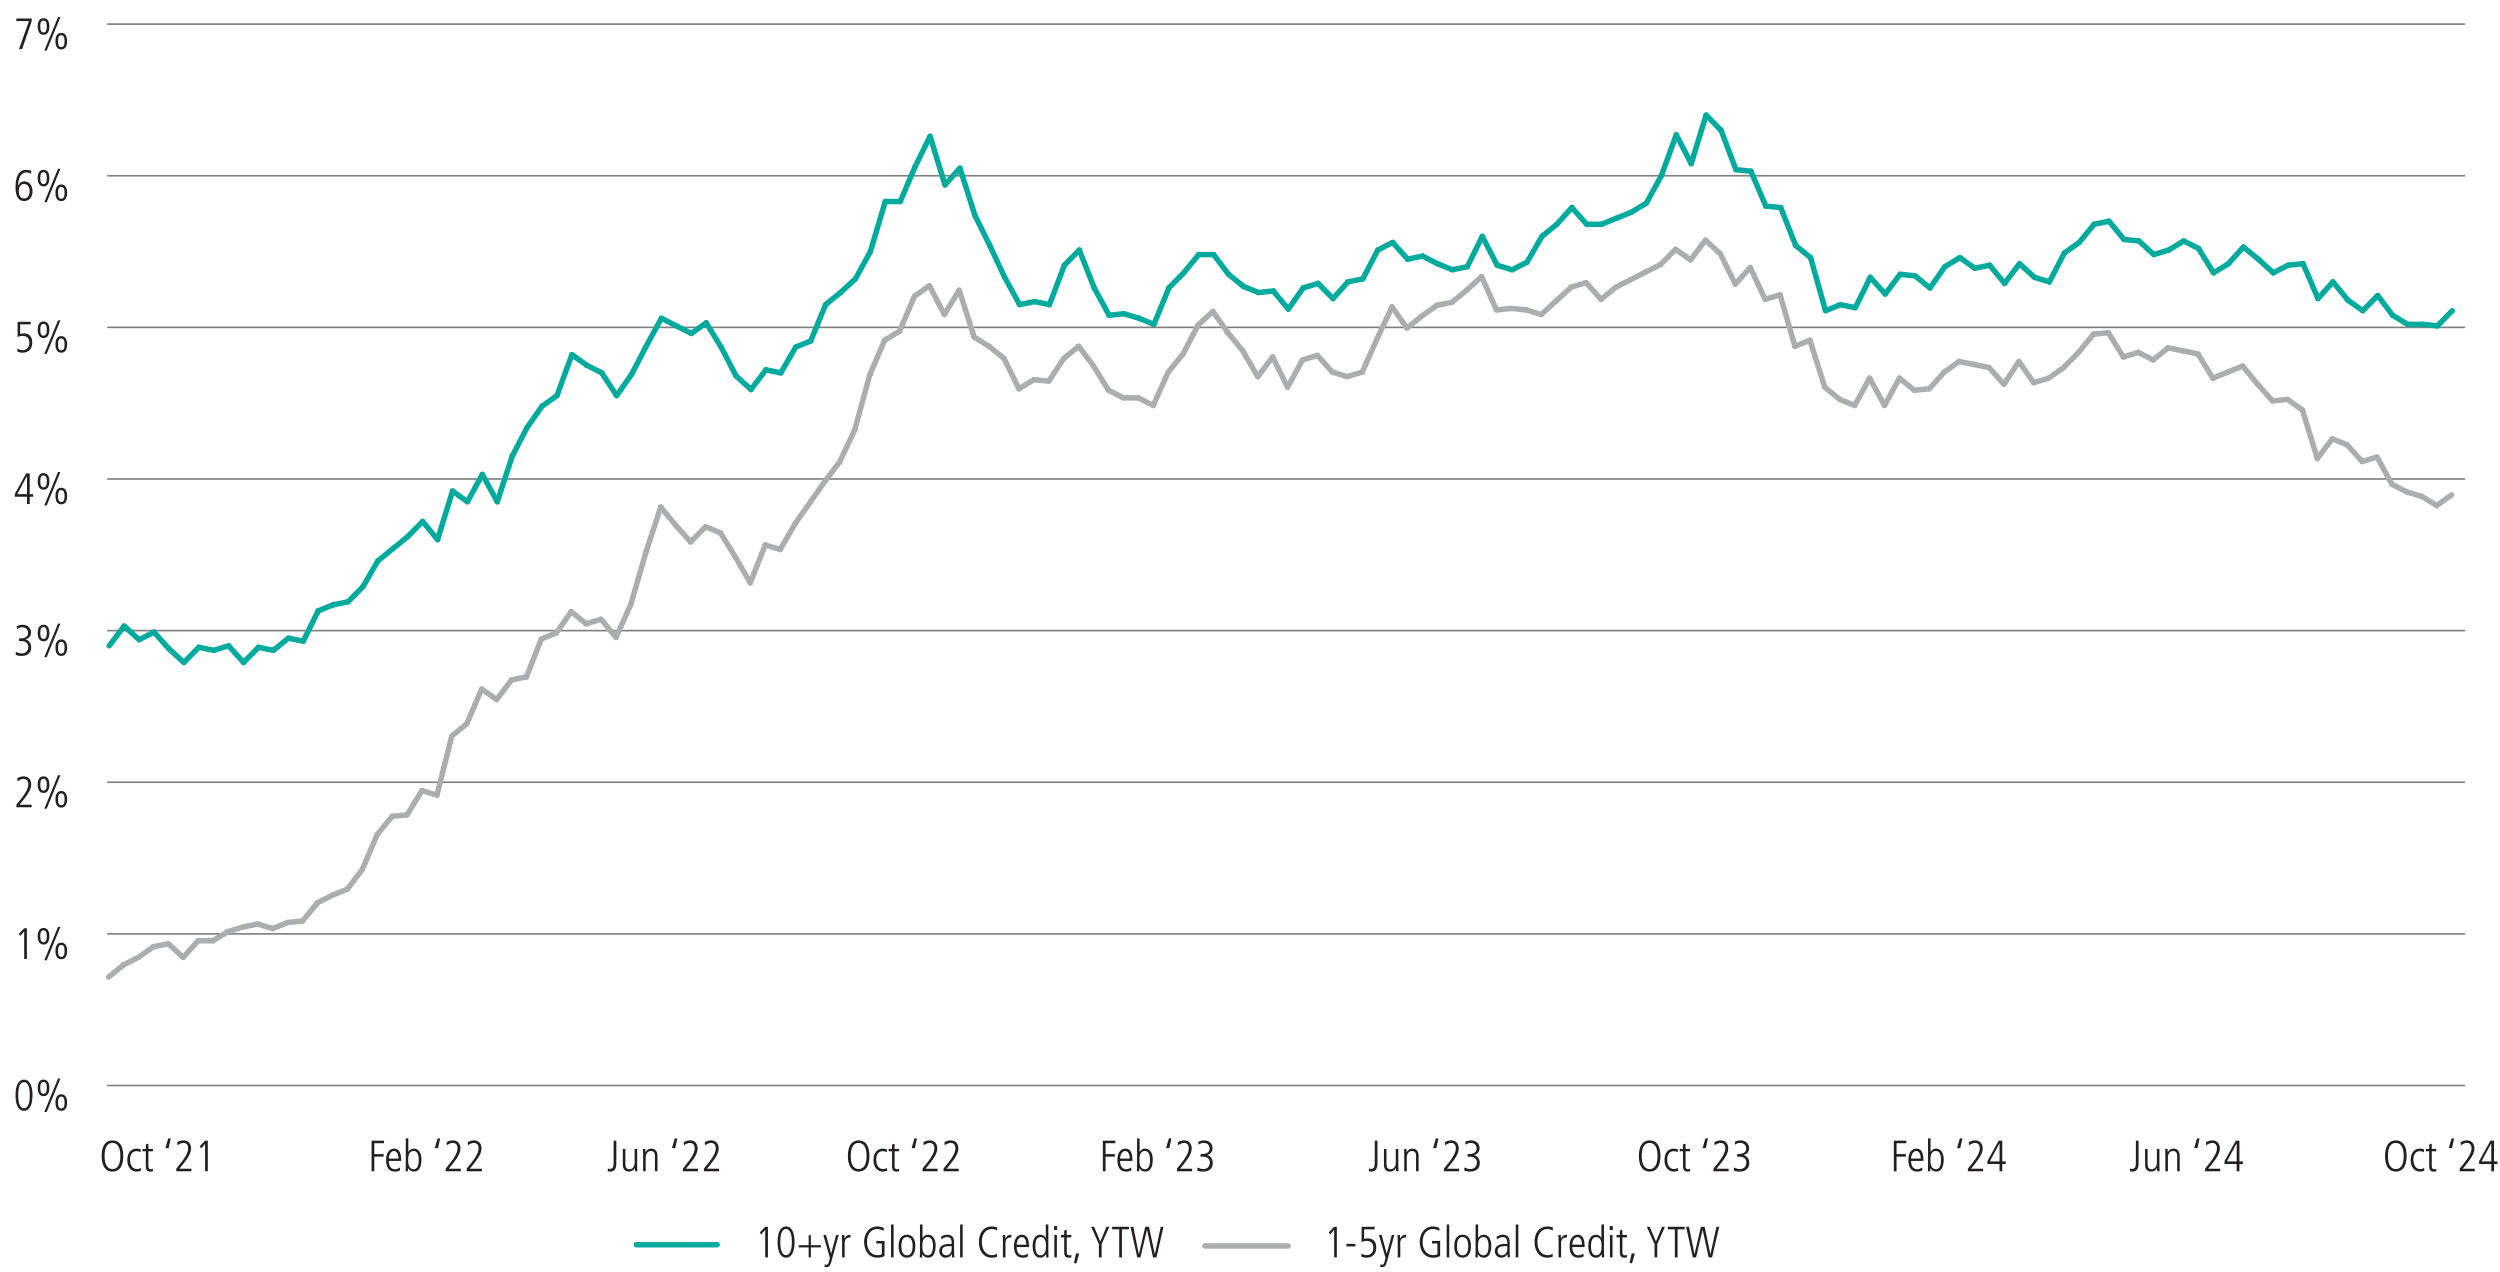 <?xml version="1.0" encoding="UTF-8"?>
<svg id="Right" xmlns="http://www.w3.org/2000/svg" version="1.1" viewBox="0 0 1140 580">
  <!-- Generator: Adobe Illustrator 29.0.0, SVG Export Plug-In . SVG Version: 2.1.0 Build 186)  -->
  <defs>
    <style>
      .st0 {
        stroke-width: .75px;
      }

      .st0, .st1, .st2, .st3, .st4 {
        stroke-miterlimit: 10;
      }

      .st0, .st1, .st3, .st4 {
        fill: none;
      }

      .st0, .st3 {
        stroke: gray;
      }

      .st1, .st2 {
        stroke: #00ab9d;
      }

      .st1, .st2, .st4 {
        stroke-linecap: round;
        stroke-width: 2.5px;
      }

      .st2 {
        fill: #00ab9d;
      }

      .st3 {
        stroke-width: .25px;
      }

      .st5 {
        fill: #231f20;
      }

      .st4 {
        stroke: #acadae;
      }
    </style>
  </defs>
  <line class="st3" x1="48.85" y1="494.99" x2="1124.1" y2="494.99"/>
  <g>
    <g>
      <g>
        <path class="st5" d="M7.07,499.42c0-4.42,1.38-7.12,3.88-7.12s3.88,2.72,3.88,7.12-1.38,7.12-3.88,7.12-3.88-2.72-3.88-7.12ZM13.59,499.42c0-3.92-.9-5.96-2.64-5.96s-2.64,1.98-2.64,5.96.96,5.96,2.64,5.96,2.64-2.02,2.64-5.96Z"/>
        <path class="st5" d="M17.19,496.08c0-2.4.92-3.78,2.66-3.78s2.66,1.32,2.66,3.78-.96,3.78-2.66,3.78-2.66-1.38-2.66-3.78ZM21.35,496.08c0-2-.56-2.7-1.5-2.7s-1.5.68-1.5,2.7.6,2.7,1.5,2.7,1.5-.62,1.5-2.7ZM20.21,507.06l6.26-15.28h1.08l-6.26,15.28h-1.08ZM25.29,502.76c0-2.46.96-3.78,2.66-3.78s2.66,1.38,2.66,3.78-.92,3.78-2.66,3.78-2.66-1.32-2.66-3.78ZM29.45,502.76c0-2.02-.58-2.7-1.52-2.7-.88,0-1.48.62-1.48,2.7s.56,2.7,1.5,2.7,1.5-.62,1.5-2.7Z"/>
      </g>
      <g>
        <path class="st5" d="M11.03,437.26v-12.56l-1.8,2.08-.68-.92,2.48-2.56h1.24v13.96h-1.24Z"/>
        <path class="st5" d="M17.19,426.94c0-2.4.92-3.78,2.66-3.78s2.66,1.32,2.66,3.78-.96,3.78-2.66,3.78-2.66-1.38-2.66-3.78ZM21.35,426.94c0-2-.56-2.7-1.5-2.7s-1.5.68-1.5,2.7.6,2.7,1.5,2.7,1.5-.62,1.5-2.7ZM20.21,437.92l6.26-15.28h1.08l-6.26,15.28h-1.08ZM25.29,433.62c0-2.46.96-3.78,2.66-3.78s2.66,1.38,2.66,3.78-.92,3.78-2.66,3.78-2.66-1.32-2.66-3.78ZM29.45,433.62c0-2.02-.58-2.7-1.52-2.7-.88,0-1.48.62-1.48,2.7s.56,2.7,1.5,2.7,1.5-.62,1.5-2.7Z"/>
      </g>
      <g>
        <path class="st5" d="M7.49,368.12v-1.22l2.16-2.68c1.98-2.46,3.26-4.76,3.26-6.54,0-1.6-.76-2.5-2.18-2.5-.86,0-1.92.48-2.66,1.1l-.18-1.38c.96-.62,1.92-.88,2.94-.88,2.1,0,3.4,1.5,3.4,3.66,0,1.76-.86,3.72-3.58,7.1l-1.76,2.18h5.52v1.16h-6.92Z"/>
        <path class="st5" d="M17.19,357.8c0-2.4.92-3.78,2.66-3.78s2.66,1.32,2.66,3.78-.96,3.78-2.66,3.78-2.66-1.38-2.66-3.78ZM21.35,357.8c0-2-.56-2.7-1.5-2.7s-1.5.68-1.5,2.7.6,2.7,1.5,2.7,1.5-.62,1.5-2.7ZM20.21,368.78l6.26-15.28h1.08l-6.26,15.28h-1.08ZM25.29,364.48c0-2.46.96-3.78,2.66-3.78s2.66,1.38,2.66,3.78-.92,3.78-2.66,3.78-2.66-1.32-2.66-3.78ZM29.45,364.48c0-2.02-.58-2.7-1.52-2.7-.88,0-1.48.62-1.48,2.7s.56,2.7,1.5,2.7,1.5-.62,1.5-2.7Z"/>
      </g>
      <g>
        <path class="st5" d="M7.23,297.2c.62.38,1.82.76,2.62.76,1.84,0,3.06-1.1,3.06-3,0-1.66-1.24-2.64-3.18-2.64h-1.06v-1.16c2.96,0,4.14-.9,4.14-2.6,0-1.42-.94-2.52-2.78-2.52-.78,0-1.56.28-2.3.82l-.1-1.32c.48-.32,1.78-.66,2.58-.66,2.42,0,3.92,1.54,3.92,3.56,0,1.52-.8,2.62-2.5,3.12v.04c1.46.28,2.6,1.7,2.6,3.52,0,2.56-1.58,4-4.52,4-.98,0-1.76-.14-2.58-.56l.1-1.36Z"/>
        <path class="st5" d="M17.19,288.66c0-2.4.92-3.78,2.66-3.78s2.66,1.32,2.66,3.78-.96,3.78-2.66,3.78-2.66-1.38-2.66-3.78ZM21.35,288.66c0-2-.56-2.7-1.5-2.7s-1.5.68-1.5,2.7.6,2.7,1.5,2.7,1.5-.62,1.5-2.7ZM20.21,299.64l6.26-15.28h1.08l-6.26,15.28h-1.08ZM25.29,295.34c0-2.46.96-3.78,2.66-3.78s2.66,1.38,2.66,3.78-.92,3.78-2.66,3.78-2.66-1.32-2.66-3.78ZM29.45,295.34c0-2.02-.58-2.7-1.52-2.7-.88,0-1.48.62-1.48,2.7s.56,2.7,1.5,2.7,1.5-.62,1.5-2.7Z"/>
      </g>
      <g>
        <path class="st5" d="M12.31,229.84v-3.34h-5.54v-1.26l5.14-9.36h1.64v9.46h1.58v1.16h-1.58v3.34h-1.24ZM12.31,217.11h-.04l-4.42,8.22h4.46v-8.22Z"/>
        <path class="st5" d="M17.19,219.51c0-2.4.92-3.78,2.66-3.78s2.66,1.32,2.66,3.78-.96,3.78-2.66,3.78-2.66-1.38-2.66-3.78ZM21.35,219.51c0-2-.56-2.7-1.5-2.7s-1.5.68-1.5,2.7.6,2.7,1.5,2.7,1.5-.62,1.5-2.7ZM20.21,230.5l6.26-15.28h1.08l-6.26,15.28h-1.08ZM25.29,226.2c0-2.46.96-3.78,2.66-3.78s2.66,1.38,2.66,3.78-.92,3.78-2.66,3.78-2.66-1.32-2.66-3.78ZM29.45,226.2c0-2.02-.58-2.7-1.52-2.7-.88,0-1.48.62-1.48,2.7s.56,2.7,1.5,2.7,1.5-.62,1.5-2.7Z"/>
      </g>
      <g>
        <path class="st5" d="M7.95,158.95c.74.48,1.6.72,2.4.72,1.9,0,3.04-1.34,3.04-3.42,0-1.9-1.04-3.08-3.04-3.08-.82,0-1.44.12-2.32.5v-6.94h5.94v1.16h-4.78v4.4c.38-.14.98-.28,1.54-.28,2.62,0,3.98,1.46,3.98,4.24s-1.62,4.58-4.42,4.58c-.86,0-1.48-.12-2.4-.54l.06-1.34Z"/>
        <path class="st5" d="M17.19,150.37c0-2.4.92-3.78,2.66-3.78s2.66,1.32,2.66,3.78-.96,3.78-2.66,3.78-2.66-1.38-2.66-3.78ZM21.35,150.37c0-2-.56-2.7-1.5-2.7s-1.5.68-1.5,2.7.6,2.7,1.5,2.7,1.5-.62,1.5-2.7ZM20.21,161.35l6.26-15.28h1.08l-6.26,15.28h-1.08ZM25.29,157.05c0-2.46.96-3.78,2.66-3.78s2.66,1.38,2.66,3.78-.92,3.78-2.66,3.78-2.66-1.32-2.66-3.78ZM29.45,157.05c0-2.02-.58-2.7-1.52-2.7-.88,0-1.48.62-1.48,2.7s.56,2.7,1.5,2.7,1.5-.62,1.5-2.7Z"/>
      </g>
      <g>
        <path class="st5" d="M8.27,84.67c.5-1.18,1.6-1.96,2.9-1.96,2.36,0,3.66,2.12,3.66,4.58s-1.4,4.4-3.88,4.4-3.88-2.2-3.88-6.2c0-5.44,1.74-8.04,4.88-8.04.74,0,1.6.16,2.3.38l-.1,1.4c-.9-.5-1.42-.62-2.08-.62-2.34,0-3.7,2.24-3.84,6.06h.04ZM13.51,87.11c0-1.66-.88-3.24-2.56-3.24-1.36,0-2.4,1.28-2.4,3.26,0,2.18.98,3.4,2.4,3.4,1.5,0,2.56-1.24,2.56-3.42Z"/>
        <path class="st5" d="M17.19,81.23c0-2.4.92-3.78,2.66-3.78s2.66,1.32,2.66,3.78-.96,3.78-2.66,3.78-2.66-1.38-2.66-3.78ZM21.35,81.23c0-2-.56-2.7-1.5-2.7s-1.5.68-1.5,2.7.6,2.7,1.5,2.7,1.5-.62,1.5-2.7ZM20.21,92.21l6.26-15.28h1.08l-6.26,15.28h-1.08ZM25.29,87.91c0-2.46.96-3.78,2.66-3.78s2.66,1.38,2.66,3.78-.92,3.78-2.66,3.78-2.66-1.32-2.66-3.78ZM29.45,87.91c0-2.02-.58-2.7-1.52-2.7-.88,0-1.48.62-1.48,2.7s.56,2.7,1.5,2.7,1.5-.62,1.5-2.7Z"/>
      </g>
      <g>
        <path class="st5" d="M8.67,22.41l4.54-12.8h-5.76v-1.16h7v1.22l-4.38,12.74h-1.4Z"/>
        <path class="st5" d="M17.19,12.09c0-2.4.92-3.78,2.66-3.78s2.66,1.32,2.66,3.78-.96,3.78-2.66,3.78-2.66-1.38-2.66-3.78ZM21.35,12.09c0-2-.56-2.7-1.5-2.7s-1.5.68-1.5,2.7.6,2.7,1.5,2.7,1.5-.62,1.5-2.7ZM20.21,23.07l6.26-15.28h1.08l-6.26,15.28h-1.08ZM25.29,18.77c0-2.46.96-3.78,2.66-3.78s2.66,1.38,2.66,3.78-.92,3.78-2.66,3.78-2.66-1.32-2.66-3.78ZM29.45,18.77c0-2.02-.58-2.7-1.52-2.7-.88,0-1.48.62-1.48,2.7s.56,2.7,1.5,2.7,1.5-.62,1.5-2.7Z"/>
      </g>
    </g>
    <g>
      <line class="st0" x1="48.85" y1="494.99" x2="1124.1" y2="494.99"/>
      <line class="st0" x1="48.85" y1="425.85" x2="1124.1" y2="425.85"/>
      <line class="st0" x1="48.85" y1="356.7" x2="1124.1" y2="356.7"/>
      <line class="st0" x1="48.85" y1="287.56" x2="1124.1" y2="287.56"/>
      <line class="st0" x1="48.85" y1="218.42" x2="1124.1" y2="218.42"/>
      <line class="st0" x1="48.85" y1="149.28" x2="1124.1" y2="149.28"/>
      <line class="st0" x1="48.85" y1="80.14" x2="1124.1" y2="80.14"/>
      <line class="st0" x1="48.85" y1="11" x2="1124.1" y2="11"/>
    </g>
  </g>
  <g>
    <g>
      <line class="st4" x1="549.41" y1="568.14" x2="587.42" y2="568.14"/>
      <g>
        <line class="st4" x1="56.31" y1="440.02" x2="49.51" y2="445.55"/>
        <line class="st4" x1="63.12" y1="436.56" x2="56.31" y2="440.02"/>
        <line class="st4" x1="69.93" y1="431.72" x2="63.12" y2="436.56"/>
        <line class="st4" x1="76.73" y1="430.34" x2="69.93" y2="431.72"/>
        <line class="st4" x1="83.54" y1="436.56" x2="76.73" y2="430.34"/>
        <line class="st4" x1="90.34" y1="428.96" x2="83.54" y2="436.56"/>
        <line class="st4" x1="97.15" y1="428.96" x2="90.34" y2="428.96"/>
        <line class="st4" x1="103.95" y1="424.81" x2="97.15" y2="428.96"/>
        <line class="st4" x1="110.76" y1="422.73" x2="103.95" y2="424.81"/>
        <line class="st4" x1="117.56" y1="421.35" x2="110.76" y2="422.73"/>
        <line class="st4" x1="124.37" y1="423.42" x2="117.56" y2="421.35"/>
        <line class="st4" x1="131.17" y1="420.66" x2="124.37" y2="423.42"/>
        <line class="st4" x1="137.98" y1="419.97" x2="131.17" y2="420.66"/>
        <line class="st4" x1="144.78" y1="411.67" x2="137.98" y2="419.97"/>
        <line class="st4" x1="151.59" y1="408.21" x2="144.78" y2="411.67"/>
        <line class="st4" x1="158.4" y1="405.45" x2="151.59" y2="408.21"/>
        <line class="st4" x1="165.2" y1="396.46" x2="158.4" y2="405.45"/>
        <line class="st4" x1="172.01" y1="380.56" x2="165.2" y2="396.46"/>
        <line class="st4" x1="178.81" y1="372.26" x2="172.01" y2="380.56"/>
        <line class="st4" x1="185.62" y1="371.57" x2="178.81" y2="372.26"/>
        <line class="st4" x1="192.42" y1="360.51" x2="185.62" y2="371.57"/>
        <line class="st4" x1="199.23" y1="362.58" x2="192.42" y2="360.51"/>
        <line class="st4" x1="206.03" y1="335.62" x2="199.23" y2="362.58"/>
        <line class="st4" x1="212.84" y1="330.08" x2="206.03" y2="335.62"/>
        <line class="st4" x1="219.64" y1="314.18" x2="212.84" y2="330.08"/>
        <line class="st4" x1="226.45" y1="319.02" x2="219.64" y2="314.18"/>
        <line class="st4" x1="233.25" y1="310.03" x2="226.45" y2="319.02"/>
        <line class="st4" x1="240.06" y1="308.65" x2="233.25" y2="310.03"/>
        <line class="st4" x1="246.86" y1="291.36" x2="240.06" y2="308.65"/>
        <line class="st4" x1="253.67" y1="288.6" x2="246.86" y2="291.36"/>
        <line class="st4" x1="260.48" y1="278.92" x2="253.67" y2="288.6"/>
        <line class="st4" x1="267.28" y1="284.45" x2="260.48" y2="278.92"/>
        <line class="st4" x1="274.09" y1="282.38" x2="267.28" y2="284.45"/>
        <line class="st4" x1="280.89" y1="290.67" x2="274.09" y2="282.38"/>
        <line class="st4" x1="287.7" y1="275.46" x2="280.89" y2="290.67"/>
        <line class="st4" x1="294.5" y1="251.95" x2="287.7" y2="275.46"/>
        <line class="st4" x1="301.31" y1="231.21" x2="294.5" y2="251.95"/>
        <line class="st4" x1="308.11" y1="239.51" x2="301.31" y2="231.21"/>
        <line class="st4" x1="314.92" y1="247.11" x2="308.11" y2="239.51"/>
        <line class="st4" x1="321.72" y1="240.2" x2="314.92" y2="247.11"/>
        <line class="st4" x1="328.53" y1="242.97" x2="321.72" y2="240.2"/>
        <line class="st4" x1="335.33" y1="254.03" x2="328.53" y2="242.97"/>
        <line class="st4" x1="342.14" y1="265.78" x2="335.33" y2="254.03"/>
        <line class="st4" x1="348.94" y1="248.5" x2="342.14" y2="265.78"/>
        <line class="st4" x1="355.75" y1="250.57" x2="348.94" y2="248.5"/>
        <line class="st4" x1="362.56" y1="238.82" x2="355.75" y2="250.57"/>
        <line class="st4" x1="369.36" y1="229.14" x2="362.56" y2="238.82"/>
        <line class="st4" x1="376.17" y1="219.46" x2="369.36" y2="229.14"/>
        <line class="st4" x1="382.97" y1="210.47" x2="376.17" y2="219.46"/>
        <line class="st4" x1="389.78" y1="195.95" x2="382.97" y2="210.47"/>
        <line class="st4" x1="396.58" y1="171.06" x2="389.78" y2="195.95"/>
        <line class="st4" x1="403.39" y1="155.16" x2="396.58" y2="171.06"/>
        <line class="st4" x1="410.19" y1="151.01" x2="403.39" y2="155.16"/>
        <line class="st4" x1="417" y1="135.1" x2="410.19" y2="151.01"/>
        <line class="st4" x1="423.8" y1="130.26" x2="417" y2="135.1"/>
        <line class="st4" x1="430.61" y1="143.4" x2="423.8" y2="130.26"/>
        <line class="st4" x1="437.41" y1="132.34" x2="430.61" y2="143.4"/>
        <line class="st4" x1="444.22" y1="153.77" x2="437.41" y2="132.34"/>
        <line class="st4" x1="451.02" y1="157.92" x2="444.22" y2="153.77"/>
        <line class="st4" x1="457.83" y1="163.45" x2="451.02" y2="157.92"/>
        <line class="st4" x1="464.64" y1="177.28" x2="457.83" y2="163.45"/>
        <line class="st4" x1="471.44" y1="173.13" x2="464.64" y2="177.28"/>
        <line class="st4" x1="478.25" y1="173.82" x2="471.44" y2="173.13"/>
        <line class="st4" x1="485.05" y1="163.45" x2="478.25" y2="173.82"/>
        <line class="st4" x1="491.86" y1="157.92" x2="485.05" y2="163.45"/>
        <line class="st4" x1="498.66" y1="166.91" x2="491.86" y2="157.92"/>
        <line class="st4" x1="505.47" y1="177.97" x2="498.66" y2="166.91"/>
        <line class="st4" x1="512.27" y1="181.43" x2="505.47" y2="177.97"/>
        <line class="st4" x1="519.08" y1="181.43" x2="512.27" y2="181.43"/>
        <line class="st4" x1="525.88" y1="184.89" x2="519.08" y2="181.43"/>
        <line class="st4" x1="532.69" y1="169.68" x2="525.88" y2="184.89"/>
        <line class="st4" x1="539.49" y1="161.38" x2="532.69" y2="169.68"/>
        <line class="st4" x1="546.3" y1="148.24" x2="539.49" y2="161.38"/>
        <line class="st4" x1="553.1" y1="142.02" x2="546.3" y2="148.24"/>
        <line class="st4" x1="559.91" y1="151.7" x2="553.1" y2="142.02"/>
        <line class="st4" x1="566.72" y1="160" x2="559.91" y2="151.7"/>
        <line class="st4" x1="573.52" y1="171.75" x2="566.72" y2="160"/>
        <line class="st4" x1="580.33" y1="162.76" x2="573.52" y2="171.75"/>
        <line class="st4" x1="587.13" y1="176.59" x2="580.33" y2="162.76"/>
        <line class="st4" x1="593.94" y1="164.14" x2="587.13" y2="176.59"/>
        <line class="st4" x1="600.74" y1="162.07" x2="593.94" y2="164.14"/>
        <line class="st4" x1="607.55" y1="169.68" x2="600.74" y2="162.07"/>
        <line class="st4" x1="614.35" y1="171.75" x2="607.55" y2="169.68"/>
        <line class="st4" x1="621.16" y1="169.68" x2="614.35" y2="171.75"/>
        <line class="st4" x1="627.96" y1="154.46" x2="621.16" y2="169.68"/>
        <line class="st4" x1="634.77" y1="139.94" x2="627.96" y2="154.46"/>
        <line class="st4" x1="641.57" y1="149.62" x2="634.77" y2="139.94"/>
        <line class="st4" x1="648.38" y1="144.09" x2="641.57" y2="149.62"/>
        <line class="st4" x1="655.18" y1="139.25" x2="648.38" y2="144.09"/>
        <line class="st4" x1="661.99" y1="137.87" x2="655.18" y2="139.25"/>
        <line class="st4" x1="668.8" y1="132.34" x2="661.99" y2="137.87"/>
        <line class="st4" x1="675.6" y1="126.12" x2="668.8" y2="132.34"/>
        <line class="st4" x1="682.41" y1="141.33" x2="675.6" y2="126.12"/>
        <line class="st4" x1="689.21" y1="140.64" x2="682.41" y2="141.33"/>
        <line class="st4" x1="696.02" y1="141.33" x2="689.21" y2="140.64"/>
        <line class="st4" x1="702.82" y1="143.4" x2="696.02" y2="141.33"/>
        <line class="st4" x1="709.63" y1="137.18" x2="702.82" y2="143.4"/>
        <line class="st4" x1="716.43" y1="130.96" x2="709.63" y2="137.18"/>
        <line class="st4" x1="723.24" y1="128.88" x2="716.43" y2="130.96"/>
        <line class="st4" x1="730.04" y1="136.49" x2="723.24" y2="128.88"/>
        <line class="st4" x1="736.85" y1="130.96" x2="730.04" y2="136.49"/>
        <line class="st4" x1="743.65" y1="127.5" x2="736.85" y2="130.96"/>
        <line class="st4" x1="750.46" y1="124.04" x2="743.65" y2="127.5"/>
        <line class="st4" x1="757.26" y1="120.58" x2="750.46" y2="124.04"/>
        <line class="st4" x1="764.07" y1="113.67" x2="757.26" y2="120.58"/>
        <line class="st4" x1="770.88" y1="118.51" x2="764.07" y2="113.67"/>
        <line class="st4" x1="777.68" y1="109.52" x2="770.88" y2="118.51"/>
        <line class="st4" x1="784.49" y1="115.74" x2="777.68" y2="109.52"/>
        <line class="st4" x1="791.29" y1="129.57" x2="784.49" y2="115.74"/>
        <line class="st4" x1="798.1" y1="121.97" x2="791.29" y2="129.57"/>
        <line class="st4" x1="804.9" y1="136.49" x2="798.1" y2="121.97"/>
        <line class="st4" x1="811.71" y1="134.41" x2="804.9" y2="136.49"/>
        <line class="st4" x1="818.51" y1="157.92" x2="811.71" y2="134.41"/>
        <line class="st4" x1="825.32" y1="155.16" x2="818.51" y2="157.92"/>
        <line class="st4" x1="832.12" y1="176.59" x2="825.32" y2="155.16"/>
        <line class="st4" x1="838.93" y1="182.12" x2="832.12" y2="176.59"/>
        <line class="st4" x1="845.73" y1="184.89" x2="838.93" y2="182.12"/>
        <line class="st4" x1="852.54" y1="172.44" x2="845.73" y2="184.89"/>
        <line class="st4" x1="859.34" y1="184.89" x2="852.54" y2="172.44"/>
        <line class="st4" x1="866.15" y1="172.44" x2="859.34" y2="184.89"/>
        <line class="st4" x1="872.96" y1="177.97" x2="866.15" y2="172.44"/>
        <line class="st4" x1="879.76" y1="177.28" x2="872.96" y2="177.97"/>
        <line class="st4" x1="886.57" y1="169.68" x2="879.76" y2="177.28"/>
        <line class="st4" x1="893.37" y1="164.84" x2="886.57" y2="169.68"/>
        <line class="st4" x1="900.18" y1="166.22" x2="893.37" y2="164.84"/>
        <line class="st4" x1="906.98" y1="167.6" x2="900.18" y2="166.22"/>
        <line class="st4" x1="913.79" y1="175.21" x2="906.98" y2="167.6"/>
        <line class="st4" x1="920.59" y1="164.84" x2="913.79" y2="175.21"/>
        <line class="st4" x1="927.4" y1="174.51" x2="920.59" y2="164.84"/>
        <line class="st4" x1="934.2" y1="172.44" x2="927.4" y2="174.51"/>
        <line class="st4" x1="941.01" y1="167.6" x2="934.2" y2="172.44"/>
        <line class="st4" x1="947.81" y1="160.69" x2="941.01" y2="167.6"/>
        <line class="st4" x1="954.62" y1="152.39" x2="947.81" y2="160.69"/>
        <line class="st4" x1="961.42" y1="151.7" x2="954.62" y2="152.39"/>
        <line class="st4" x1="968.23" y1="162.76" x2="961.42" y2="151.7"/>
        <line class="st4" x1="975.04" y1="160.69" x2="968.23" y2="162.76"/>
        <line class="st4" x1="981.84" y1="164.14" x2="975.04" y2="160.69"/>
        <line class="st4" x1="988.65" y1="158.61" x2="981.84" y2="164.14"/>
        <line class="st4" x1="995.45" y1="160" x2="988.65" y2="158.61"/>
        <line class="st4" x1="1002.26" y1="161.38" x2="995.45" y2="160"/>
        <line class="st4" x1="1009.06" y1="172.44" x2="1002.26" y2="161.38"/>
        <line class="st4" x1="1015.87" y1="169.68" x2="1009.06" y2="172.44"/>
        <line class="st4" x1="1022.67" y1="166.91" x2="1015.87" y2="169.68"/>
        <line class="st4" x1="1029.48" y1="175.21" x2="1022.67" y2="166.91"/>
        <line class="st4" x1="1036.28" y1="182.81" x2="1029.48" y2="175.21"/>
        <line class="st4" x1="1043.09" y1="182.12" x2="1036.28" y2="182.81"/>
        <line class="st4" x1="1049.89" y1="186.96" x2="1043.09" y2="182.12"/>
        <line class="st4" x1="1056.7" y1="209.09" x2="1049.89" y2="186.96"/>
        <line class="st4" x1="1063.5" y1="200.1" x2="1056.7" y2="209.09"/>
        <line class="st4" x1="1070.31" y1="202.86" x2="1063.5" y2="200.1"/>
        <line class="st4" x1="1077.12" y1="210.47" x2="1070.31" y2="202.86"/>
        <line class="st4" x1="1083.92" y1="208.39" x2="1077.12" y2="210.47"/>
        <line class="st4" x1="1090.73" y1="220.84" x2="1083.92" y2="208.39"/>
        <line class="st4" x1="1097.53" y1="224.3" x2="1090.73" y2="220.84"/>
        <line class="st4" x1="1104.34" y1="226.37" x2="1097.53" y2="224.3"/>
        <line class="st4" x1="1111.14" y1="230.52" x2="1104.34" y2="226.37"/>
        <line class="st4" x1="1117.95" y1="225.68" x2="1111.14" y2="230.52"/>
      </g>
    </g>
    <g>
      <line class="st2" x1="290.2" y1="567.58" x2="326.99" y2="567.58"/>
      <g>
        <line class="st1" x1="56.62" y1="285.49" x2="49.81" y2="294.48"/>
        <line class="st1" x1="63.43" y1="291.71" x2="56.62" y2="285.49"/>
        <line class="st1" x1="70.23" y1="288.25" x2="63.43" y2="291.71"/>
        <line class="st1" x1="77.04" y1="295.86" x2="70.23" y2="288.25"/>
        <line class="st1" x1="83.84" y1="302.08" x2="77.04" y2="295.86"/>
        <line class="st1" x1="90.65" y1="295.17" x2="83.84" y2="302.08"/>
        <line class="st1" x1="97.45" y1="296.55" x2="90.65" y2="295.17"/>
        <line class="st1" x1="104.26" y1="294.48" x2="97.45" y2="296.55"/>
        <line class="st1" x1="111.06" y1="302.08" x2="104.26" y2="294.48"/>
        <line class="st1" x1="117.87" y1="295.17" x2="111.06" y2="302.08"/>
        <line class="st1" x1="124.67" y1="296.55" x2="117.87" y2="295.17"/>
        <line class="st1" x1="131.48" y1="291.02" x2="124.67" y2="296.55"/>
        <line class="st1" x1="138.28" y1="292.4" x2="131.48" y2="291.02"/>
        <line class="st1" x1="145.09" y1="278.57" x2="138.28" y2="292.4"/>
        <line class="st1" x1="151.89" y1="275.81" x2="145.09" y2="278.57"/>
        <line class="st1" x1="158.7" y1="274.43" x2="151.89" y2="275.81"/>
        <line class="st1" x1="165.51" y1="267.51" x2="158.7" y2="274.43"/>
        <line class="st1" x1="172.31" y1="255.76" x2="165.51" y2="267.51"/>
        <line class="st1" x1="179.12" y1="250.23" x2="172.31" y2="255.76"/>
        <line class="st1" x1="185.92" y1="244.7" x2="179.12" y2="250.23"/>
        <line class="st1" x1="192.73" y1="237.78" x2="185.92" y2="244.7"/>
        <line class="st1" x1="199.53" y1="246.08" x2="192.73" y2="237.78"/>
        <line class="st1" x1="206.34" y1="223.95" x2="199.53" y2="246.08"/>
        <line class="st1" x1="213.14" y1="228.79" x2="206.34" y2="223.95"/>
        <line class="st1" x1="219.95" y1="216.35" x2="213.14" y2="228.79"/>
        <line class="st1" x1="226.75" y1="228.79" x2="219.95" y2="216.35"/>
        <line class="st1" x1="233.56" y1="208.05" x2="226.75" y2="228.79"/>
        <line class="st1" x1="240.36" y1="194.91" x2="233.56" y2="208.05"/>
        <line class="st1" x1="247.17" y1="185.23" x2="240.36" y2="194.91"/>
        <line class="st1" x1="253.97" y1="180.39" x2="247.17" y2="185.23"/>
        <line class="st1" x1="260.78" y1="161.73" x2="253.97" y2="180.39"/>
        <line class="st1" x1="267.59" y1="166.57" x2="260.78" y2="161.73"/>
        <line class="st1" x1="274.39" y1="170.02" x2="267.59" y2="166.57"/>
        <line class="st1" x1="281.2" y1="180.39" x2="274.39" y2="170.02"/>
        <line class="st1" x1="288" y1="170.71" x2="281.2" y2="180.39"/>
        <line class="st1" x1="294.81" y1="157.58" x2="288" y2="170.71"/>
        <line class="st1" x1="301.61" y1="145.13" x2="294.81" y2="157.58"/>
        <line class="st1" x1="308.42" y1="148.59" x2="301.61" y2="145.13"/>
        <line class="st1" x1="315.22" y1="152.05" x2="308.42" y2="148.59"/>
        <line class="st1" x1="322.03" y1="147.21" x2="315.22" y2="152.05"/>
        <line class="st1" x1="328.83" y1="158.27" x2="322.03" y2="147.21"/>
        <line class="st1" x1="335.64" y1="171.41" x2="328.83" y2="158.27"/>
        <line class="st1" x1="342.44" y1="177.63" x2="335.64" y2="171.41"/>
        <line class="st1" x1="349.25" y1="168.64" x2="342.44" y2="177.63"/>
        <line class="st1" x1="356.05" y1="170.02" x2="349.25" y2="168.64"/>
        <line class="st1" x1="362.86" y1="158.27" x2="356.05" y2="170.02"/>
        <line class="st1" x1="369.67" y1="155.5" x2="362.86" y2="158.27"/>
        <line class="st1" x1="376.47" y1="138.91" x2="369.67" y2="155.5"/>
        <line class="st1" x1="383.28" y1="133.38" x2="376.47" y2="138.91"/>
        <line class="st1" x1="390.08" y1="127.15" x2="383.28" y2="133.38"/>
        <line class="st1" x1="396.89" y1="114.71" x2="390.08" y2="127.15"/>
        <line class="st1" x1="403.69" y1="91.89" x2="396.89" y2="114.71"/>
        <line class="st1" x1="410.5" y1="91.89" x2="403.69" y2="91.89"/>
        <line class="st1" x1="417.3" y1="75.99" x2="410.5" y2="91.89"/>
        <line class="st1" x1="424.11" y1="62.16" x2="417.3" y2="75.99"/>
        <line class="st1" x1="430.91" y1="84.29" x2="424.11" y2="62.16"/>
        <line class="st1" x1="437.72" y1="76.68" x2="430.91" y2="84.29"/>
        <line class="st1" x1="444.52" y1="98.11" x2="437.72" y2="76.68"/>
        <line class="st1" x1="451.33" y1="111.94" x2="444.52" y2="98.11"/>
        <line class="st1" x1="458.13" y1="126.46" x2="451.33" y2="111.94"/>
        <line class="st1" x1="464.94" y1="138.91" x2="458.13" y2="126.46"/>
        <line class="st1" x1="471.75" y1="137.53" x2="464.94" y2="138.91"/>
        <line class="st1" x1="478.55" y1="138.91" x2="471.75" y2="137.53"/>
        <line class="st1" x1="485.36" y1="120.93" x2="478.55" y2="138.91"/>
        <line class="st1" x1="492.16" y1="114.02" x2="485.36" y2="120.93"/>
        <line class="st1" x1="498.97" y1="131.3" x2="492.16" y2="114.02"/>
        <line class="st1" x1="505.77" y1="143.75" x2="498.97" y2="131.3"/>
        <line class="st1" x1="512.58" y1="143.06" x2="505.77" y2="143.75"/>
        <line class="st1" x1="519.38" y1="145.13" x2="512.58" y2="143.06"/>
        <line class="st1" x1="526.19" y1="147.9" x2="519.38" y2="145.13"/>
        <line class="st1" x1="532.99" y1="131.3" x2="526.19" y2="147.9"/>
        <line class="st1" x1="539.8" y1="124.39" x2="532.99" y2="131.3"/>
        <line class="st1" x1="546.6" y1="116.09" x2="539.8" y2="124.39"/>
        <line class="st1" x1="553.41" y1="116.09" x2="546.6" y2="116.09"/>
        <line class="st1" x1="560.21" y1="125.08" x2="553.41" y2="116.09"/>
        <line class="st1" x1="567.02" y1="130.61" x2="560.21" y2="125.08"/>
        <line class="st1" x1="573.83" y1="133.38" x2="567.02" y2="130.61"/>
        <line class="st1" x1="580.63" y1="132.69" x2="573.83" y2="133.38"/>
        <line class="st1" x1="587.44" y1="140.98" x2="580.63" y2="132.69"/>
        <line class="st1" x1="594.24" y1="131.3" x2="587.44" y2="140.98"/>
        <line class="st1" x1="601.05" y1="129.23" x2="594.24" y2="131.3"/>
        <line class="st1" x1="607.85" y1="136.14" x2="601.05" y2="129.23"/>
        <line class="st1" x1="614.66" y1="128.54" x2="607.85" y2="136.14"/>
        <line class="st1" x1="621.46" y1="127.15" x2="614.66" y2="128.54"/>
        <line class="st1" x1="628.27" y1="114.02" x2="621.46" y2="127.15"/>
        <line class="st1" x1="635.07" y1="110.56" x2="628.27" y2="114.02"/>
        <line class="st1" x1="641.88" y1="118.17" x2="635.07" y2="110.56"/>
        <line class="st1" x1="648.68" y1="116.78" x2="641.88" y2="118.17"/>
        <line class="st1" x1="655.49" y1="120.24" x2="648.68" y2="116.78"/>
        <line class="st1" x1="662.29" y1="123.01" x2="655.49" y2="120.24"/>
        <line class="st1" x1="669.1" y1="121.62" x2="662.29" y2="123.01"/>
        <line class="st1" x1="675.91" y1="107.79" x2="669.1" y2="121.62"/>
        <line class="st1" x1="682.71" y1="120.93" x2="675.91" y2="107.79"/>
        <line class="st1" x1="689.52" y1="123.01" x2="682.71" y2="120.93"/>
        <line class="st1" x1="696.32" y1="119.55" x2="689.52" y2="123.01"/>
        <line class="st1" x1="703.13" y1="107.79" x2="696.32" y2="119.55"/>
        <line class="st1" x1="709.93" y1="102.26" x2="703.13" y2="107.79"/>
        <line class="st1" x1="716.74" y1="94.66" x2="709.93" y2="102.26"/>
        <line class="st1" x1="723.54" y1="102.26" x2="716.74" y2="94.66"/>
        <line class="st1" x1="730.35" y1="102.26" x2="723.54" y2="102.26"/>
        <line class="st1" x1="737.15" y1="99.5" x2="730.35" y2="102.26"/>
        <line class="st1" x1="743.96" y1="96.73" x2="737.15" y2="99.5"/>
        <line class="st1" x1="750.76" y1="92.58" x2="743.96" y2="96.73"/>
        <line class="st1" x1="757.57" y1="80.14" x2="750.76" y2="92.58"/>
        <line class="st1" x1="764.38" y1="61.47" x2="757.57" y2="80.14"/>
        <line class="st1" x1="771.18" y1="74.61" x2="764.38" y2="61.47"/>
        <line class="st1" x1="777.99" y1="52.48" x2="771.18" y2="74.61"/>
        <line class="st1" x1="784.79" y1="59.4" x2="777.99" y2="52.48"/>
        <line class="st1" x1="791.6" y1="77.37" x2="784.79" y2="59.4"/>
        <line class="st1" x1="798.4" y1="78.06" x2="791.6" y2="77.37"/>
        <line class="st1" x1="805.21" y1="93.97" x2="798.4" y2="78.06"/>
        <line class="st1" x1="812.01" y1="94.66" x2="805.21" y2="93.97"/>
        <line class="st1" x1="818.82" y1="111.94" x2="812.01" y2="94.66"/>
        <line class="st1" x1="825.62" y1="117.47" x2="818.82" y2="111.94"/>
        <line class="st1" x1="832.43" y1="141.67" x2="825.62" y2="117.47"/>
        <line class="st1" x1="839.23" y1="138.91" x2="832.43" y2="141.67"/>
        <line class="st1" x1="846.04" y1="140.29" x2="839.23" y2="138.91"/>
        <line class="st1" x1="852.84" y1="126.46" x2="846.04" y2="140.29"/>
        <line class="st1" x1="859.65" y1="134.07" x2="852.84" y2="126.46"/>
        <line class="st1" x1="866.46" y1="125.08" x2="859.65" y2="134.07"/>
        <line class="st1" x1="873.26" y1="125.77" x2="866.46" y2="125.08"/>
        <line class="st1" x1="880.07" y1="131.3" x2="873.26" y2="125.77"/>
        <line class="st1" x1="886.87" y1="121.62" x2="880.07" y2="131.3"/>
        <line class="st1" x1="893.68" y1="117.47" x2="886.87" y2="121.62"/>
        <line class="st1" x1="900.48" y1="122.31" x2="893.68" y2="117.47"/>
        <line class="st1" x1="907.29" y1="120.93" x2="900.48" y2="122.31"/>
        <line class="st1" x1="914.09" y1="129.23" x2="907.29" y2="120.93"/>
        <line class="st1" x1="920.9" y1="120.24" x2="914.09" y2="129.23"/>
        <line class="st1" x1="927.7" y1="126.46" x2="920.9" y2="120.24"/>
        <line class="st1" x1="934.51" y1="128.54" x2="927.7" y2="126.46"/>
        <line class="st1" x1="941.31" y1="115.4" x2="934.51" y2="128.54"/>
        <line class="st1" x1="948.12" y1="110.56" x2="941.31" y2="115.4"/>
        <line class="st1" x1="954.92" y1="102.26" x2="948.12" y2="110.56"/>
        <line class="st1" x1="961.73" y1="100.88" x2="954.92" y2="102.26"/>
        <line class="st1" x1="968.54" y1="109.18" x2="961.73" y2="100.88"/>
        <line class="st1" x1="975.34" y1="109.87" x2="968.54" y2="109.18"/>
        <line class="st1" x1="982.15" y1="116.09" x2="975.34" y2="109.87"/>
        <line class="st1" x1="988.95" y1="114.02" x2="982.15" y2="116.09"/>
        <line class="st1" x1="995.76" y1="109.87" x2="988.95" y2="114.02"/>
        <line class="st1" x1="1002.56" y1="113.33" x2="995.76" y2="109.87"/>
        <line class="st1" x1="1009.37" y1="124.39" x2="1002.56" y2="113.33"/>
        <line class="st1" x1="1016.17" y1="120.24" x2="1009.37" y2="124.39"/>
        <line class="st1" x1="1022.98" y1="112.63" x2="1016.17" y2="120.24"/>
        <line class="st1" x1="1029.78" y1="118.17" x2="1022.98" y2="112.63"/>
        <line class="st1" x1="1036.59" y1="124.39" x2="1029.78" y2="118.17"/>
        <line class="st1" x1="1043.39" y1="120.93" x2="1036.59" y2="124.39"/>
        <line class="st1" x1="1050.2" y1="120.24" x2="1043.39" y2="120.93"/>
        <line class="st1" x1="1057" y1="136.14" x2="1050.2" y2="120.24"/>
        <line class="st1" x1="1063.81" y1="128.54" x2="1057" y2="136.14"/>
        <line class="st1" x1="1070.62" y1="136.83" x2="1063.81" y2="128.54"/>
        <line class="st1" x1="1077.42" y1="141.67" x2="1070.62" y2="136.83"/>
        <line class="st1" x1="1084.23" y1="134.76" x2="1077.42" y2="141.67"/>
        <line class="st1" x1="1091.03" y1="143.75" x2="1084.23" y2="134.76"/>
        <line class="st1" x1="1097.84" y1="147.9" x2="1091.03" y2="143.75"/>
        <line class="st1" x1="1104.64" y1="147.9" x2="1097.84" y2="147.9"/>
        <line class="st1" x1="1111.45" y1="148.59" x2="1104.64" y2="147.9"/>
        <line class="st1" x1="1118.25" y1="141.67" x2="1111.45" y2="148.59"/>
      </g>
    </g>
  </g>
  <g>
    <g>
      <path class="st5" d="M348.93,573.37v-12.56l-1.8,2.08-.68-.92,2.48-2.56h1.24v13.96h-1.24Z"/>
      <path class="st5" d="M354.57,566.38c0-4.42,1.38-7.12,3.88-7.12s3.88,2.72,3.88,7.12-1.38,7.12-3.88,7.12-3.88-2.72-3.88-7.12ZM361.09,566.38c0-3.92-.9-5.96-2.64-5.96s-2.64,1.98-2.64,5.96.96,5.96,2.64,5.96,2.64-2.02,2.64-5.96Z"/>
      <path class="st5" d="M368.75,573.37v-4.56h-4.56v-1h4.56v-4.56h1v4.56h4.56v1h-4.56v4.56h-1Z"/>
      <path class="st5" d="M376.06,576.51c.22.16.56.22.82.22.48,0,.82-.36,1.04-1.18l.52-1.94-3-10.44h1.24l2.28,8.48h.04l2.28-8.48h1.16l-3.34,12.1c-.4,1.42-.7,2.54-2.32,2.54-.32,0-.48-.02-.78-.12l.06-1.18Z"/>
      <path class="st5" d="M384,573.37v-7.24c0-.34-.04-1.34-.08-2.96h1.08l.08,1.62h.04c.56-1.14,1.32-1.76,2.66-1.76h.06v1.24c-1.9,0-2.68.9-2.68,2.6v6.5h-1.16Z"/>
      <path class="st5" d="M402.11,567.02h-2.5v-1.16h3.74v6.88c-1.02.56-2.08.76-3.22.76-4.62,0-6.1-4.12-6.1-7.26,0-3.6,2.14-6.98,6.06-6.98.82,0,2.26.34,2.92.68l-.06,1.36c-.66-.46-1.94-.88-2.92-.88-2.1,0-4.68,1.58-4.68,5.92,0,2.84,1.3,6,4.84,6,.72,0,1.28-.08,1.92-.42v-4.9Z"/>
      <path class="st5" d="M406.32,573.37v-15h1.16v15h-1.16Z"/>
      <path class="st5" d="M409.76,568.26c0-3.26,1.32-5.24,3.82-5.24s3.82,1.98,3.82,5.24-1.34,5.24-3.82,5.24-3.82-1.9-3.82-5.24ZM416.17,568.26c0-2.74-.92-4.16-2.6-4.16s-2.56,1.38-2.56,4.16.92,4.16,2.58,4.16,2.58-1.42,2.58-4.16Z"/>
      <path class="st5" d="M419.42,573.37c0-.14.08-1.48.08-2.58v-12.42h1.16v6.12h.04c.62-.94,1.36-1.46,2.58-1.46,2.22,0,3.38,2.3,3.38,4.88,0,3.68-1.22,5.6-3.44,5.6-1.14,0-1.88-.44-2.68-1.54h-.04v1.4h-1.08ZM425.43,568.26c0-2.7-.76-4.16-2.36-4.16-2.46,0-2.48,2.94-2.48,4.26,0,2.64.84,4.06,2.52,4.06,1.46,0,2.32-1.34,2.32-4.16Z"/>
      <path class="st5" d="M434.13,573.37l-.08-1.46h-.04c-.7,1.12-1.56,1.6-2.84,1.6-1.6,0-2.86-1.3-2.86-2.98,0-3.2,3.42-3.3,4.92-3.3h.74v-.24c0-2.16-.7-2.88-2.12-2.88-.86,0-1.76.4-2.56,1.04l-.18-1.22c1.28-.74,1.98-.9,2.8-.9,2.02,0,3.14,1.12,3.14,3.3v4.9c0,.34.02.88.12,2.14h-1.04ZM433.96,568.22c-2.5,0-4.42.04-4.42,2.3,0,1.04.78,1.9,1.88,1.9,1.46,0,2.54-1.08,2.54-2.92v-1.28Z"/>
      <path class="st5" d="M437.82,573.37v-15h1.16v15h-1.16Z"/>
      <path class="st5" d="M454.69,573.07c-.66.26-1.52.44-2.38.44-3.76,0-5.92-2.96-5.92-7.2,0-3.88,1.9-7.04,5.98-7.04.94,0,1.78.2,2.36.46l-.06,1.4c-.56-.4-1.54-.7-2.36-.7-1.7,0-4.6,1.04-4.6,5.96,0,3.82,2.1,5.96,4.58,5.96.74,0,1.36-.12,2.34-.62l.06,1.34Z"/>
      <path class="st5" d="M457.34,573.37v-7.24c0-.34-.04-1.34-.08-2.96h1.08l.08,1.62h.04c.56-1.14,1.32-1.76,2.66-1.76h.06v1.24c-1.9,0-2.68.9-2.68,2.6v6.5h-1.16Z"/>
      <path class="st5" d="M468.74,572.93c-.74.42-1.5.58-2.38.58-2.56,0-4-1.76-4-5.26,0-3.68,1.8-5.22,3.62-5.22,2.94,0,3.26,3.06,3.26,5.62h-5.64c0,2.46,1.06,3.78,2.88,3.78.66,0,1.64-.34,2.2-.84l.06,1.34ZM468,567.56c0-2.16-.8-3.46-2.08-3.46s-2.28,1.6-2.32,3.46h4.4Z"/>
      <path class="st5" d="M477.04,573.37v-1.4h-.04c-.86,1.12-1.56,1.54-2.68,1.54-2.22,0-3.44-1.92-3.44-5.6,0-2.6,1.18-4.88,3.38-4.88,1.28,0,2.04.5,2.58,1.46h.04v-6.12h1.16v11.62c0,.54,0,1.52.08,3.38h-1.08ZM476.96,568.36c0-1.64-.12-4.26-2.5-4.26-1.5,0-2.34,1.34-2.34,4.16s.86,4.16,2.32,4.16c1.68,0,2.52-1.42,2.52-4.06Z"/>
      <path class="st5" d="M480.66,560.9v-1.8h1.4v1.8h-1.4ZM480.78,573.37v-10.2h1.16v10.2h-1.16Z"/>
      <path class="st5" d="M488.52,573.37c-.32.1-.76.14-1.32.14-1.28,0-1.92-.84-1.92-2.28v-6.98h-1.52v-1.08h1.52v-2.04l1.16-.36v2.4h2.08v1.08h-2.08v6.7c0,1.02.32,1.48,1.12,1.48.4,0,.62-.04.96-.22v1.16Z"/>
      <path class="st5" d="M489.7,576.01l.96-4.44h1.48l-1.28,4.44h-1.16Z"/>
      <path class="st5" d="M501.1,573.37v-6.06l-3.52-7.9h1.32l2.84,6.76,2.8-6.76h1.32l-3.52,7.9v6.06h-1.24Z"/>
      <path class="st5" d="M510.36,573.37v-12.8h-3.24v-1.16h7.72v1.16h-3.24v12.8h-1.24Z"/>
      <path class="st5" d="M525.78,573.37l-2.74-12.56h-.04l-2.96,12.56h-1.46l-3.1-13.96h1.32l2.5,12.48h.04l2.9-12.48h1.7l2.62,12.48h.04l2.72-12.48h1.24l-3.22,13.96h-1.56Z"/>
    </g>
    <g>
      <path class="st5" d="M608.37,573.37v-12.56l-1.8,2.08-.68-.92,2.48-2.56h1.24v13.96h-1.24Z"/>
      <path class="st5" d="M614.01,568.36v-1.16h4.08v1.16h-4.08Z"/>
      <path class="st5" d="M620.81,571.63c.74.48,1.6.72,2.4.72,1.9,0,3.04-1.34,3.04-3.42,0-1.9-1.04-3.08-3.04-3.08-.82,0-1.44.12-2.32.5v-6.94h5.94v1.16h-4.78v4.4c.38-.14.98-.28,1.54-.28,2.62,0,3.98,1.46,3.98,4.24s-1.62,4.58-4.42,4.58c-.86,0-1.48-.12-2.4-.54l.06-1.34Z"/>
      <path class="st5" d="M629.43,576.51c.22.16.56.22.82.22.48,0,.82-.36,1.04-1.18l.52-1.94-3-10.44h1.24l2.28,8.48h.04l2.28-8.48h1.16l-3.34,12.1c-.4,1.42-.7,2.54-2.32,2.54-.32,0-.48-.02-.78-.12l.06-1.18Z"/>
      <path class="st5" d="M637.37,573.37v-7.24c0-.34-.04-1.34-.08-2.96h1.08l.08,1.62h.04c.56-1.14,1.32-1.76,2.66-1.76h.06v1.24c-1.9,0-2.68.9-2.68,2.6v6.5h-1.16Z"/>
      <path class="st5" d="M655.47,567.02h-2.5v-1.16h3.74v6.88c-1.02.56-2.08.76-3.22.76-4.62,0-6.1-4.12-6.1-7.26,0-3.6,2.14-6.98,6.06-6.98.82,0,2.26.34,2.92.68l-.06,1.36c-.66-.46-1.94-.88-2.92-.88-2.1,0-4.68,1.58-4.68,5.92,0,2.84,1.3,6,4.84,6,.72,0,1.28-.08,1.92-.42v-4.9Z"/>
      <path class="st5" d="M659.69,573.37v-15h1.16v15h-1.16Z"/>
      <path class="st5" d="M663.13,568.26c0-3.26,1.32-5.24,3.82-5.24s3.82,1.98,3.82,5.24-1.34,5.24-3.82,5.24-3.82-1.9-3.82-5.24ZM669.53,568.26c0-2.74-.92-4.16-2.6-4.16s-2.56,1.38-2.56,4.16.92,4.16,2.58,4.16,2.58-1.42,2.58-4.16Z"/>
      <path class="st5" d="M672.79,573.37c0-.14.08-1.48.08-2.58v-12.42h1.16v6.12h.04c.62-.94,1.36-1.46,2.58-1.46,2.22,0,3.38,2.3,3.38,4.88,0,3.68-1.22,5.6-3.44,5.6-1.14,0-1.88-.44-2.68-1.54h-.04v1.4h-1.08ZM678.79,568.26c0-2.7-.76-4.16-2.36-4.16-2.46,0-2.48,2.94-2.48,4.26,0,2.64.84,4.06,2.52,4.06,1.46,0,2.32-1.34,2.32-4.16Z"/>
      <path class="st5" d="M687.49,573.37l-.08-1.46h-.04c-.7,1.12-1.56,1.6-2.84,1.6-1.6,0-2.86-1.3-2.86-2.98,0-3.2,3.42-3.3,4.92-3.3h.74v-.24c0-2.16-.7-2.88-2.12-2.88-.86,0-1.76.4-2.56,1.04l-.18-1.22c1.28-.74,1.98-.9,2.8-.9,2.02,0,3.14,1.12,3.14,3.3v4.9c0,.34.02.88.12,2.14h-1.04ZM687.33,568.22c-2.5,0-4.42.04-4.42,2.3,0,1.04.78,1.9,1.88,1.9,1.46,0,2.54-1.08,2.54-2.92v-1.28Z"/>
      <path class="st5" d="M691.19,573.37v-15h1.16v15h-1.16Z"/>
      <path class="st5" d="M708.05,573.07c-.66.26-1.52.44-2.38.44-3.76,0-5.92-2.96-5.92-7.2,0-3.88,1.9-7.04,5.98-7.04.94,0,1.78.2,2.36.46l-.06,1.4c-.56-.4-1.54-.7-2.36-.7-1.7,0-4.6,1.04-4.6,5.96,0,3.82,2.1,5.96,4.58,5.96.74,0,1.36-.12,2.34-.62l.06,1.34Z"/>
      <path class="st5" d="M710.71,573.37v-7.24c0-.34-.04-1.34-.08-2.96h1.08l.08,1.62h.04c.56-1.14,1.32-1.76,2.66-1.76h.06v1.24c-1.9,0-2.68.9-2.68,2.6v6.5h-1.16Z"/>
      <path class="st5" d="M722.11,572.93c-.74.42-1.5.58-2.38.58-2.56,0-4-1.76-4-5.26,0-3.68,1.8-5.22,3.62-5.22,2.94,0,3.26,3.06,3.26,5.62h-5.64c0,2.46,1.06,3.78,2.88,3.78.66,0,1.64-.34,2.2-.84l.06,1.34ZM721.37,567.56c0-2.16-.8-3.46-2.08-3.46s-2.28,1.6-2.32,3.46h4.4Z"/>
      <path class="st5" d="M730.41,573.37v-1.4h-.04c-.86,1.12-1.56,1.54-2.68,1.54-2.22,0-3.44-1.92-3.44-5.6,0-2.6,1.18-4.88,3.38-4.88,1.28,0,2.04.5,2.58,1.46h.04v-6.12h1.16v11.62c0,.54,0,1.52.08,3.38h-1.08ZM730.33,568.36c0-1.64-.12-4.26-2.5-4.26-1.5,0-2.34,1.34-2.34,4.16s.86,4.16,2.32,4.16c1.68,0,2.52-1.42,2.52-4.06Z"/>
      <path class="st5" d="M734.03,560.9v-1.8h1.4v1.8h-1.4ZM734.15,573.37v-10.2h1.16v10.2h-1.16Z"/>
      <path class="st5" d="M741.89,573.37c-.32.1-.76.14-1.32.14-1.28,0-1.92-.84-1.92-2.28v-6.98h-1.52v-1.08h1.52v-2.04l1.16-.36v2.4h2.08v1.08h-2.08v6.7c0,1.02.32,1.48,1.12,1.48.4,0,.62-.04.96-.22v1.16Z"/>
      <path class="st5" d="M743.07,576.01l.96-4.44h1.48l-1.28,4.44h-1.16Z"/>
      <path class="st5" d="M754.47,573.37v-6.06l-3.52-7.9h1.32l2.84,6.76,2.8-6.76h1.32l-3.52,7.9v6.06h-1.24Z"/>
      <path class="st5" d="M763.73,573.37v-12.8h-3.24v-1.16h7.72v1.16h-3.24v12.8h-1.24Z"/>
      <path class="st5" d="M779.15,573.37l-2.74-12.56h-.04l-2.96,12.56h-1.46l-3.1-13.96h1.32l2.5,12.48h.04l2.9-12.48h1.7l2.62,12.48h.04l2.72-12.48h1.24l-3.22,13.96h-1.56Z"/>
    </g>
  </g>
  <g>
    <g>
      <path class="st5" d="M1087.58,527.13c0-4.58,1.72-7.12,4.92-7.12s4.92,2.54,4.92,7.12-1.72,7.12-4.92,7.12-4.92-2.56-4.92-7.12ZM1096.1,527.13c0-3.9-1.24-5.96-3.62-5.96s-3.58,2.04-3.58,5.96,1.28,5.96,3.6,5.96,3.6-2.02,3.6-5.96Z"/>
      <path class="st5" d="M1105.48,533.87c-.5.22-1.26.38-1.98.38-2.42,0-4.24-1.98-4.24-5.2s1.56-5.28,4.22-5.28c.78,0,1.34.14,1.9.36l-.06,1.32c-.4-.34-1.18-.52-1.84-.52-1.78,0-2.98,1.32-2.98,3.78,0,2.9,1.32,4.38,3.16,4.38.62,0,1.4-.2,1.72-.54l.1,1.32Z"/>
      <path class="st5" d="M1110.96,534.11c-.32.1-.76.14-1.32.14-1.28,0-1.92-.84-1.92-2.28v-6.98h-1.52v-1.08h1.52v-2.04l1.16-.36v2.4h2.08v1.08h-2.08v6.7c0,1.02.32,1.48,1.12,1.48.4,0,.62-.04.96-.22v1.16Z"/>
      <path class="st5" d="M1116.64,523.55l1.28-4.44h1.16l-.96,4.44h-1.48Z"/>
      <path class="st5" d="M1121.6,534.11v-1.22l2.16-2.68c1.98-2.46,3.26-4.76,3.26-6.54,0-1.6-.76-2.5-2.18-2.5-.86,0-1.92.48-2.66,1.1l-.18-1.38c.96-.62,1.92-.88,2.94-.88,2.1,0,3.4,1.5,3.4,3.66,0,1.76-.86,3.72-3.58,7.1l-1.76,2.18h5.52v1.16h-6.92Z"/>
      <path class="st5" d="M1136.02,534.11v-3.34h-5.54v-1.26l5.14-9.36h1.64v9.46h1.58v1.16h-1.58v3.34h-1.24ZM1136.02,521.39h-.04l-4.42,8.22h4.46v-8.22Z"/>
    </g>
    <g>
      <path class="st5" d="M971.29,532.79c.44.18.56.22.94.22,1.16,0,1.72-.56,1.72-2.66v-10.2h1.24v10.22c0,2.88-1.02,3.88-2.92,3.88-.38,0-.66-.06-.98-.14v-1.32Z"/>
      <path class="st5" d="M983.69,534.11c-.06-.54-.08-1.02-.08-1.5h-.04c-.34.94-1.38,1.64-2.6,1.64-1.86,0-2.82-1.2-2.82-3.14v-7.2h1.16v6.96c0,1.6.64,2.3,1.9,2.3,1.44,0,2.32-1.4,2.32-2.84v-6.42h1.16v7.24c0,.34.04,1.56.08,2.96h-1.08Z"/>
      <path class="st5" d="M992.79,534.11v-6.96c0-.74-.08-2.3-1.9-2.3-1.42,0-2.32,1.38-2.32,2.86v6.4h-1.16v-7.06c0-.94-.08-2.58-.08-3.14h1.08c.04.34.06.92.08,1.5h.04c.56-1.1,1.46-1.64,2.6-1.64,2.84,0,2.82,2.88,2.82,3.44v6.9h-1.16Z"/>
      <path class="st5" d="M1000.55,523.55l1.28-4.44h1.16l-.96,4.44h-1.48Z"/>
      <path class="st5" d="M1005.51,534.11v-1.22l2.16-2.68c1.98-2.46,3.26-4.76,3.26-6.54,0-1.6-.76-2.5-2.18-2.5-.86,0-1.92.48-2.66,1.1l-.18-1.38c.96-.62,1.92-.88,2.94-.88,2.1,0,3.4,1.5,3.4,3.66,0,1.76-.86,3.72-3.58,7.1l-1.76,2.18h5.52v1.16h-6.92Z"/>
      <path class="st5" d="M1019.93,534.11v-3.34h-5.54v-1.26l5.14-9.36h1.64v9.46h1.58v1.16h-1.58v3.34h-1.24ZM1019.93,521.39h-.04l-4.42,8.22h4.46v-8.22Z"/>
    </g>
    <g>
      <path class="st5" d="M863.59,534.11v-13.96h5.7v1.16h-4.46v4.96h4.24v1.16h-4.24v6.68h-1.24Z"/>
      <path class="st5" d="M876.59,533.67c-.74.42-1.5.58-2.38.58-2.56,0-4-1.76-4-5.26,0-3.68,1.8-5.22,3.62-5.22,2.94,0,3.26,3.06,3.26,5.62h-5.64c0,2.46,1.06,3.78,2.88,3.78.66,0,1.64-.34,2.2-.84l.06,1.34ZM875.85,528.31c0-2.16-.8-3.46-2.08-3.46s-2.28,1.6-2.32,3.46h4.4Z"/>
      <path class="st5" d="M879.1,534.11c0-.14.08-1.48.08-2.58v-12.42h1.16v6.12h.04c.62-.94,1.36-1.46,2.58-1.46,2.22,0,3.38,2.3,3.38,4.88,0,3.68-1.22,5.6-3.44,5.6-1.14,0-1.88-.44-2.68-1.54h-.04v1.4h-1.08ZM885.11,529.01c0-2.7-.76-4.16-2.36-4.16-2.46,0-2.48,2.94-2.48,4.26,0,2.64.84,4.06,2.52,4.06,1.46,0,2.32-1.34,2.32-4.16Z"/>
      <path class="st5" d="M892.41,523.55l1.28-4.44h1.16l-.96,4.44h-1.48Z"/>
      <path class="st5" d="M897.36,534.11v-1.22l2.16-2.68c1.98-2.46,3.26-4.76,3.26-6.54,0-1.6-.76-2.5-2.18-2.5-.86,0-1.92.48-2.66,1.1l-.18-1.38c.96-.62,1.92-.88,2.94-.88,2.1,0,3.4,1.5,3.4,3.66,0,1.76-.86,3.72-3.58,7.1l-1.76,2.18h5.52v1.16h-6.92Z"/>
      <path class="st5" d="M911.79,534.11v-3.34h-5.54v-1.26l5.14-9.36h1.64v9.46h1.58v1.16h-1.58v3.34h-1.24ZM911.79,521.39h-.04l-4.42,8.22h4.46v-8.22Z"/>
    </g>
    <g>
      <path class="st5" d="M747.32,527.13c0-4.58,1.72-7.12,4.92-7.12s4.92,2.54,4.92,7.12-1.72,7.12-4.92,7.12-4.92-2.56-4.92-7.12ZM755.84,527.13c0-3.9-1.24-5.96-3.62-5.96s-3.58,2.04-3.58,5.96,1.28,5.96,3.6,5.96,3.6-2.02,3.6-5.96Z"/>
      <path class="st5" d="M765.22,533.87c-.5.22-1.26.38-1.98.38-2.42,0-4.24-1.98-4.24-5.2s1.56-5.28,4.22-5.28c.78,0,1.34.14,1.9.36l-.06,1.32c-.4-.34-1.18-.52-1.84-.52-1.78,0-2.98,1.32-2.98,3.78,0,2.9,1.32,4.38,3.16,4.38.62,0,1.4-.2,1.72-.54l.1,1.32Z"/>
      <path class="st5" d="M770.7,534.11c-.32.1-.76.14-1.32.14-1.28,0-1.92-.84-1.92-2.28v-6.98h-1.52v-1.08h1.52v-2.04l1.16-.36v2.4h2.08v1.08h-2.08v6.7c0,1.02.32,1.48,1.12,1.48.4,0,.62-.04.96-.22v1.16Z"/>
      <path class="st5" d="M776.38,523.55l1.28-4.44h1.16l-.96,4.44h-1.48Z"/>
      <path class="st5" d="M781.33,534.11v-1.22l2.16-2.68c1.98-2.46,3.26-4.76,3.26-6.54,0-1.6-.76-2.5-2.18-2.5-.86,0-1.92.48-2.66,1.1l-.18-1.38c.96-.62,1.92-.88,2.94-.88,2.1,0,3.4,1.5,3.4,3.66,0,1.76-.86,3.72-3.58,7.1l-1.76,2.18h5.52v1.16h-6.92Z"/>
      <path class="st5" d="M790.67,532.33c.62.38,1.82.76,2.62.76,1.84,0,3.06-1.1,3.06-3,0-1.66-1.24-2.64-3.18-2.64h-1.06v-1.16c2.96,0,4.14-.9,4.14-2.6,0-1.42-.94-2.52-2.78-2.52-.78,0-1.56.28-2.3.82l-.1-1.32c.48-.32,1.78-.66,2.58-.66,2.42,0,3.92,1.54,3.92,3.56,0,1.52-.8,2.62-2.5,3.12v.04c1.46.28,2.6,1.7,2.6,3.52,0,2.56-1.58,4-4.52,4-.98,0-1.76-.14-2.58-.56l.1-1.36Z"/>
    </g>
    <g>
      <path class="st5" d="M624.22,532.79c.44.18.56.22.94.22,1.16,0,1.72-.56,1.72-2.66v-10.2h1.24v10.22c0,2.88-1.02,3.88-2.92,3.88-.38,0-.66-.06-.98-.14v-1.32Z"/>
      <path class="st5" d="M636.62,534.11c-.06-.54-.08-1.02-.08-1.5h-.04c-.34.94-1.38,1.64-2.6,1.64-1.86,0-2.82-1.2-2.82-3.14v-7.2h1.16v6.96c0,1.6.64,2.3,1.9,2.3,1.44,0,2.32-1.4,2.32-2.84v-6.42h1.16v7.24c0,.34.04,1.56.08,2.96h-1.08Z"/>
      <path class="st5" d="M645.72,534.11v-6.96c0-.74-.08-2.3-1.9-2.3-1.42,0-2.32,1.38-2.32,2.86v6.4h-1.16v-7.06c0-.94-.08-2.58-.08-3.14h1.08c.04.34.06.92.08,1.5h.04c.56-1.1,1.46-1.64,2.6-1.64,2.84,0,2.82,2.88,2.82,3.44v6.9h-1.16Z"/>
      <path class="st5" d="M653.48,523.55l1.28-4.44h1.16l-.96,4.44h-1.48Z"/>
      <path class="st5" d="M658.44,534.11v-1.22l2.16-2.68c1.98-2.46,3.26-4.76,3.26-6.54,0-1.6-.76-2.5-2.18-2.5-.86,0-1.92.48-2.66,1.1l-.18-1.38c.96-.62,1.92-.88,2.94-.88,2.1,0,3.4,1.5,3.4,3.66,0,1.76-.86,3.72-3.58,7.1l-1.76,2.18h5.52v1.16h-6.92Z"/>
      <path class="st5" d="M667.78,532.33c.62.38,1.82.76,2.62.76,1.84,0,3.06-1.1,3.06-3,0-1.66-1.24-2.64-3.18-2.64h-1.06v-1.16c2.96,0,4.14-.9,4.14-2.6,0-1.42-.94-2.52-2.78-2.52-.78,0-1.56.28-2.3.82l-.1-1.32c.48-.32,1.78-.66,2.58-.66,2.42,0,3.92,1.54,3.92,3.56,0,1.52-.8,2.62-2.5,3.12v.04c1.46.28,2.6,1.7,2.6,3.52,0,2.56-1.58,4-4.52,4-.98,0-1.76-.14-2.58-.56l.1-1.36Z"/>
    </g>
    <g>
      <path class="st5" d="M502.9,534.11v-13.96h5.7v1.16h-4.46v4.96h4.24v1.16h-4.24v6.68h-1.24Z"/>
      <path class="st5" d="M515.9,533.67c-.74.42-1.5.58-2.38.58-2.56,0-4-1.76-4-5.26,0-3.68,1.8-5.22,3.62-5.22,2.94,0,3.26,3.06,3.26,5.62h-5.64c0,2.46,1.06,3.78,2.88,3.78.66,0,1.64-.34,2.2-.84l.06,1.34ZM515.16,528.31c0-2.16-.8-3.46-2.08-3.46s-2.28,1.6-2.32,3.46h4.4Z"/>
      <path class="st5" d="M518.42,534.11c0-.14.08-1.48.08-2.58v-12.42h1.16v6.12h.04c.62-.94,1.36-1.46,2.58-1.46,2.22,0,3.38,2.3,3.38,4.88,0,3.68-1.22,5.6-3.44,5.6-1.14,0-1.88-.44-2.68-1.54h-.04v1.4h-1.08ZM524.42,529.01c0-2.7-.76-4.16-2.36-4.16-2.46,0-2.48,2.94-2.48,4.26,0,2.64.84,4.06,2.52,4.06,1.46,0,2.32-1.34,2.32-4.16Z"/>
      <path class="st5" d="M531.72,523.55l1.28-4.44h1.16l-.96,4.44h-1.48Z"/>
      <path class="st5" d="M536.68,534.11v-1.22l2.16-2.68c1.98-2.46,3.26-4.76,3.26-6.54,0-1.6-.76-2.5-2.18-2.5-.86,0-1.92.48-2.66,1.1l-.18-1.38c.96-.62,1.92-.88,2.94-.88,2.1,0,3.4,1.5,3.4,3.66,0,1.76-.86,3.72-3.58,7.1l-1.76,2.18h5.52v1.16h-6.92Z"/>
      <path class="st5" d="M546.02,532.33c.62.38,1.82.76,2.62.76,1.84,0,3.06-1.1,3.06-3,0-1.66-1.24-2.64-3.18-2.64h-1.06v-1.16c2.96,0,4.14-.9,4.14-2.6,0-1.42-.94-2.52-2.78-2.52-.78,0-1.56.28-2.3.82l-.1-1.32c.48-.32,1.78-.66,2.58-.66,2.42,0,3.92,1.54,3.92,3.56,0,1.52-.8,2.62-2.5,3.12v.04c1.46.28,2.6,1.7,2.6,3.52,0,2.56-1.58,4-4.52,4-.98,0-1.76-.14-2.58-.56l.1-1.36Z"/>
    </g>
    <g>
      <path class="st5" d="M386.63,527.13c0-4.58,1.72-7.12,4.92-7.12s4.92,2.54,4.92,7.12-1.72,7.12-4.92,7.12-4.92-2.56-4.92-7.12ZM395.15,527.13c0-3.9-1.24-5.96-3.62-5.96s-3.58,2.04-3.58,5.96,1.28,5.96,3.6,5.96,3.6-2.02,3.6-5.96Z"/>
      <path class="st5" d="M404.53,533.87c-.5.22-1.26.38-1.98.38-2.42,0-4.24-1.98-4.24-5.2s1.56-5.28,4.22-5.28c.78,0,1.34.14,1.9.36l-.06,1.32c-.4-.34-1.18-.52-1.84-.52-1.78,0-2.98,1.32-2.98,3.78,0,2.9,1.32,4.38,3.16,4.38.62,0,1.4-.2,1.72-.54l.1,1.32Z"/>
      <path class="st5" d="M410.01,534.11c-.32.1-.76.14-1.32.14-1.28,0-1.92-.84-1.92-2.28v-6.98h-1.52v-1.08h1.52v-2.04l1.16-.36v2.4h2.08v1.08h-2.08v6.7c0,1.02.32,1.48,1.12,1.48.4,0,.62-.04.96-.22v1.16Z"/>
      <path class="st5" d="M415.69,523.55l1.28-4.44h1.16l-.96,4.44h-1.48Z"/>
      <path class="st5" d="M420.65,534.11v-1.22l2.16-2.68c1.98-2.46,3.26-4.76,3.26-6.54,0-1.6-.76-2.5-2.18-2.5-.86,0-1.92.48-2.66,1.1l-.18-1.38c.96-.62,1.92-.88,2.94-.88,2.1,0,3.4,1.5,3.4,3.66,0,1.76-.86,3.72-3.58,7.1l-1.76,2.18h5.52v1.16h-6.92Z"/>
      <path class="st5" d="M430.25,534.11v-1.22l2.16-2.68c1.98-2.46,3.26-4.76,3.26-6.54,0-1.6-.76-2.5-2.18-2.5-.86,0-1.92.48-2.66,1.1l-.18-1.38c.96-.62,1.92-.88,2.94-.88,2.1,0,3.4,1.5,3.4,3.66,0,1.76-.86,3.72-3.58,7.1l-1.76,2.18h5.52v1.16h-6.92Z"/>
    </g>
    <g>
      <path class="st5" d="M277.15,532.79c.44.18.56.22.94.22,1.16,0,1.72-.56,1.72-2.66v-10.2h1.24v10.22c0,2.88-1.02,3.88-2.92,3.88-.38,0-.66-.06-.98-.14v-1.32Z"/>
      <path class="st5" d="M289.55,534.11c-.06-.54-.08-1.02-.08-1.5h-.04c-.34.94-1.38,1.64-2.6,1.64-1.86,0-2.82-1.2-2.82-3.14v-7.2h1.16v6.96c0,1.6.64,2.3,1.9,2.3,1.44,0,2.32-1.4,2.32-2.84v-6.42h1.16v7.24c0,.34.04,1.56.08,2.96h-1.08Z"/>
      <path class="st5" d="M298.65,534.11v-6.96c0-.74-.08-2.3-1.9-2.3-1.42,0-2.32,1.38-2.32,2.86v6.4h-1.16v-7.06c0-.94-.08-2.58-.08-3.14h1.08c.04.34.06.92.08,1.5h.04c.56-1.1,1.46-1.64,2.6-1.64,2.84,0,2.82,2.88,2.82,3.44v6.9h-1.16Z"/>
      <path class="st5" d="M306.41,523.55l1.28-4.44h1.16l-.96,4.44h-1.48Z"/>
      <path class="st5" d="M311.37,534.11v-1.22l2.16-2.68c1.98-2.46,3.26-4.76,3.26-6.54,0-1.6-.76-2.5-2.18-2.5-.86,0-1.92.48-2.66,1.1l-.18-1.38c.96-.62,1.92-.88,2.94-.88,2.1,0,3.4,1.5,3.4,3.66,0,1.76-.86,3.72-3.58,7.1l-1.76,2.18h5.52v1.16h-6.92Z"/>
      <path class="st5" d="M320.97,534.11v-1.22l2.16-2.68c1.98-2.46,3.26-4.76,3.26-6.54,0-1.6-.76-2.5-2.18-2.5-.86,0-1.92.48-2.66,1.1l-.18-1.38c.96-.62,1.92-.88,2.94-.88,2.1,0,3.4,1.5,3.4,3.66,0,1.76-.86,3.72-3.58,7.1l-1.76,2.18h5.52v1.16h-6.92Z"/>
    </g>
    <g>
      <path class="st5" d="M169.44,534.11v-13.96h5.7v1.16h-4.46v4.96h4.24v1.16h-4.24v6.68h-1.24Z"/>
      <path class="st5" d="M182.44,533.67c-.74.42-1.5.58-2.38.58-2.56,0-4-1.76-4-5.26,0-3.68,1.8-5.22,3.62-5.22,2.94,0,3.26,3.06,3.26,5.62h-5.64c0,2.46,1.06,3.78,2.88,3.78.66,0,1.64-.34,2.2-.84l.06,1.34ZM181.7,528.31c0-2.16-.8-3.46-2.08-3.46s-2.28,1.6-2.32,3.46h4.4Z"/>
      <path class="st5" d="M184.96,534.11c0-.14.08-1.48.08-2.58v-12.42h1.16v6.12h.04c.62-.94,1.36-1.46,2.58-1.46,2.22,0,3.38,2.3,3.38,4.88,0,3.68-1.22,5.6-3.44,5.6-1.14,0-1.88-.44-2.68-1.54h-.04v1.4h-1.08ZM190.96,529.01c0-2.7-.76-4.16-2.36-4.16-2.46,0-2.48,2.94-2.48,4.26,0,2.64.84,4.06,2.52,4.06,1.46,0,2.32-1.34,2.32-4.16Z"/>
      <path class="st5" d="M198.26,523.55l1.28-4.44h1.16l-.96,4.44h-1.48Z"/>
      <path class="st5" d="M203.22,534.11v-1.22l2.16-2.68c1.98-2.46,3.26-4.76,3.26-6.54,0-1.6-.76-2.5-2.18-2.5-.86,0-1.92.48-2.66,1.1l-.18-1.38c.96-.62,1.92-.88,2.94-.88,2.1,0,3.4,1.5,3.4,3.66,0,1.76-.86,3.72-3.58,7.1l-1.76,2.18h5.52v1.16h-6.92Z"/>
      <path class="st5" d="M212.82,534.11v-1.22l2.16-2.68c1.98-2.46,3.26-4.76,3.26-6.54,0-1.6-.76-2.5-2.18-2.5-.86,0-1.92.48-2.66,1.1l-.18-1.38c.96-.62,1.92-.88,2.94-.88,2.1,0,3.4,1.5,3.4,3.66,0,1.76-.86,3.72-3.58,7.1l-1.76,2.18h5.52v1.16h-6.92Z"/>
    </g>
    <g>
      <path class="st5" d="M46.36,527.13c0-4.58,1.72-7.12,4.92-7.12s4.92,2.54,4.92,7.12-1.72,7.12-4.92,7.12-4.92-2.56-4.92-7.12ZM54.89,527.13c0-3.9-1.24-5.96-3.62-5.96s-3.58,2.04-3.58,5.96,1.28,5.96,3.6,5.96,3.6-2.02,3.6-5.96Z"/>
      <path class="st5" d="M64.27,533.87c-.5.22-1.26.38-1.98.38-2.42,0-4.24-1.98-4.24-5.2s1.56-5.28,4.22-5.28c.78,0,1.34.14,1.9.36l-.06,1.32c-.4-.34-1.18-.52-1.84-.52-1.78,0-2.98,1.32-2.98,3.78,0,2.9,1.32,4.38,3.16,4.38.62,0,1.4-.2,1.72-.54l.1,1.32Z"/>
      <path class="st5" d="M69.74,534.11c-.32.1-.76.14-1.32.14-1.28,0-1.92-.84-1.92-2.28v-6.98h-1.52v-1.08h1.52v-2.04l1.16-.36v2.4h2.08v1.08h-2.08v6.7c0,1.02.32,1.48,1.12,1.48.4,0,.62-.04.96-.22v1.16Z"/>
      <path class="st5" d="M75.42,523.55l1.28-4.44h1.16l-.96,4.44h-1.48Z"/>
      <path class="st5" d="M80.38,534.11v-1.22l2.16-2.68c1.98-2.46,3.26-4.76,3.26-6.54,0-1.6-.76-2.5-2.18-2.5-.86,0-1.92.48-2.66,1.1l-.18-1.38c.96-.62,1.92-.88,2.94-.88,2.1,0,3.4,1.5,3.4,3.66,0,1.76-.86,3.72-3.58,7.1l-1.76,2.18h5.52v1.16h-6.92Z"/>
      <path class="st5" d="M93.52,534.11v-12.56l-1.8,2.08-.68-.92,2.48-2.56h1.24v13.96h-1.24Z"/>
    </g>
  </g>
</svg>